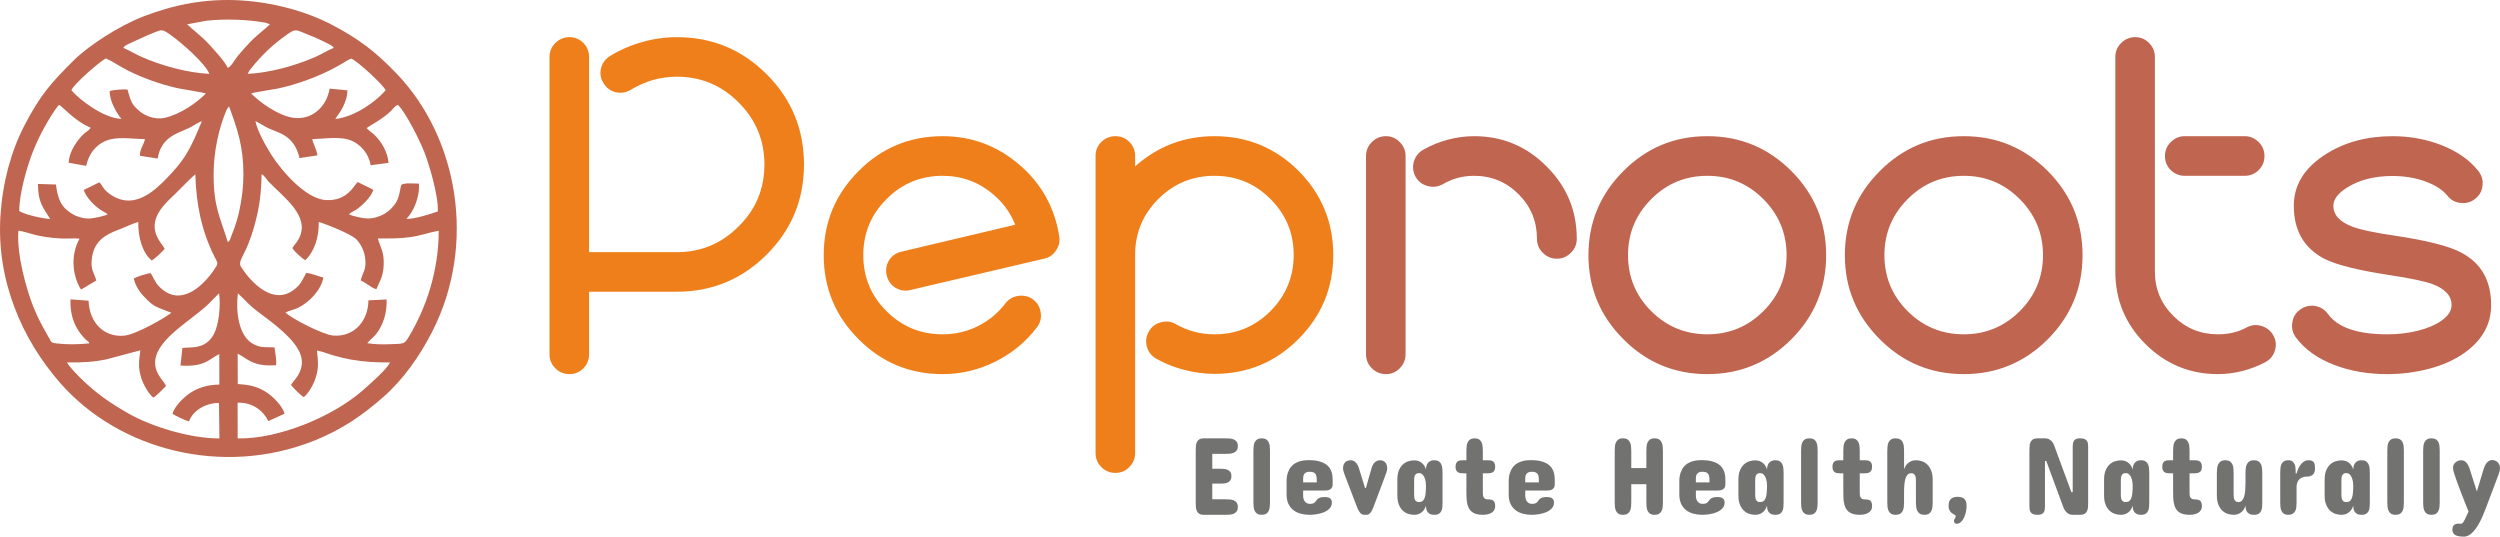 <?xml version="1.0" encoding="UTF-8"?>
<!DOCTYPE svg PUBLIC "-//W3C//DTD SVG 1.1//EN" "http://www.w3.org/Graphics/SVG/1.1/DTD/svg11.dtd">
<!-- Creator: CorelDRAW 2021 (64-Bit) -->
<svg xmlns="http://www.w3.org/2000/svg" xml:space="preserve" width="97.513mm" height="20.931mm" version="1.1" style="shape-rendering:geometricPrecision; text-rendering:geometricPrecision; image-rendering:optimizeQuality; fill-rule:evenodd; clip-rule:evenodd"
viewBox="0 0 9540.88 2047.96"
 xmlns:xlink="http://www.w3.org/1999/xlink"
 xmlns:xodm="http://www.corel.com/coreldraw/odm/2003">
 <defs>
  <style type="text/css">
   <![CDATA[
    .fil0 {fill:#C0654F}
    .fil3 {fill:#727271;fill-rule:nonzero}
    .fil1 {fill:#EF7F1A;fill-rule:nonzero}
    .fil2 {fill:#C0654F;fill-rule:nonzero}
   ]]>
  </style>
 </defs>
 <g id="Layer_x0020_1">
  <path class="fil0" d="M714.07 92.62c16.71,17.45 54.19,43.83 83.38,76.13 21.35,23.63 56.53,60.8 72.13,90.3 13.75,-6.61 26.63,-31.32 36.96,-44.35 13.4,-16.89 25.39,-29.17 38.76,-44.19 31.35,-35.23 65.09,-57.47 84.68,-77.89l-15.95 -5.78c-69.63,-12.91 -154.74,-15.3 -225.1,-7.91l-74.86 13.69zm231.14 189.31c84.46,-3.98 180.59,-31.04 256.71,-63.92 23.25,-10.05 51.44,-27.59 71.79,-35.39 -4.58,-7.55 -12.61,-11.3 -20.31,-15.16 -8.15,-4.08 -14.32,-7.3 -22.53,-11.29 -16.55,-8.06 -31.15,-14.31 -49.16,-21.47 -58.45,-23.23 -51.4,-28.3 -96.07,4.12 -50.05,36.31 -86.11,71.73 -124.34,118.31 -15.44,18.82 -8.67,12.35 -16.09,24.79zm-474.7 -99.42c21.67,9.29 44.82,23.49 69.71,34.5 75.21,33.27 174.19,60.87 258.65,64.91 -13.32,-37.39 -104,-116.72 -140.42,-143.14 -44.23,-32.09 -36.91,-27.35 -93.79,-5l-71.87 32.75c-9.52,5.03 -17.13,7.48 -22.28,15.99zm855.19 162.21c0.73,22.26 -8.43,45.79 -16.93,63.43 -10.02,20.81 -21.69,32.25 -29,46.15 77.91,-9.4 157.4,-69.37 191.89,-109.78 -6.36,-18.32 -104.89,-109.21 -131.12,-121.13 -12.31,4.38 -30.24,16.6 -42.22,23.59 -40.5,23.62 -88.07,44.85 -133.1,60.8 -31.33,11.11 -64.32,20.94 -99.66,28.96 -15.84,3.6 -102.67,16.55 -107.07,20.07 29.42,30.48 100.24,83.15 158.13,92.3 77.18,12.21 131.35,-46.67 141.22,-110.87l67.85 6.48zm-1053.29 -0.2c28.6,33.95 121.8,106.92 190.96,109.15 -15.71,-17.69 -46.61,-69.44 -44.64,-106.08 12.06,-4.46 54.91,-8.11 67.76,-5.6 13.59,46.73 15.49,56.26 46.14,82.29 20.54,17.45 58.82,33.83 96.27,25.33 60.71,-13.78 124.03,-59.11 156.71,-92.81 -3.93,-3.26 -94.25,-17.01 -109.62,-20.63 -35.61,-8.34 -66.13,-17.18 -99.56,-29.24 -105.57,-38.11 -131.55,-66.69 -172.89,-84.04 -27.7,15.88 -123.56,99.39 -131.13,121.62zm592.32 74.33c-31.57,75.09 -49.31,162.79 -49.54,245.16 -0.33,124.66 23.76,161.33 54.09,259.56 8.19,-5.2 1.57,1.18 7.57,-7.35l18.68 -48.98c6.9,-20.99 13.16,-41.09 17.62,-62.11 9.93,-46.79 15.92,-92.18 15.77,-141.12 -0.33,-107.33 -23.12,-171.18 -54.97,-258.44l-9.23 13.27zm733.96 282c4.12,52.98 -23.14,111.2 -48,134.27 27.69,2.33 94.44,-18.94 120,-28.3 3.47,-56.48 -32.64,-179.76 -51.79,-227.62 -18.29,-45.7 -68.21,-146.57 -100.19,-179.1 -12.12,4.27 -16.7,13.45 -27.7,24.25 -31.97,31.38 -80.18,54.76 -91.72,64.56 6.88,8.27 21.39,17.98 29.35,25.59 27.58,26.34 50.72,65.64 54.18,106.96l-68.37 9.2c-7.44,-45.78 -38.71,-78.86 -72.65,-93.76 -40.98,-17.99 -100.71,-7.22 -150.01,-6.02 0.69,11.98 16.56,38.22 19.59,62.14l-68.44 10.21c-10.2,-44.51 -31.26,-72.86 -65.29,-91.04 -15.97,-8.54 -37.22,-15.31 -53.63,-23.06 -18.31,-8.64 -33.52,-19.65 -49.34,-27.09 6.99,37.85 42.34,99.49 61.06,128.87 37.56,58.9 130.11,169.15 209.44,172.68 79.21,3.52 103.15,-52.44 119.91,-68.94l53.7 26.5c3.41,2.18 3.81,2.6 5.78,4.33 -10.09,28.24 -41.24,58.49 -64.92,74.43 -9.53,6.41 -20.25,9.99 -27.79,17.73 12.8,7.24 52.29,15.87 70.11,16.17 25.69,0.44 51.33,-9.17 67.61,-19.19 16.88,-10.39 32.41,-26.53 42.71,-43.4 13.25,-21.71 15.6,-59.69 19.66,-66.06 11.66,-8.33 49.27,-4.64 66.72,-4.3zm-1525.16 104.49c20.6,13.48 88.02,29.02 118.06,30.41 -26.29,-43.28 -46.45,-60.63 -46.8,-133.7l68.5 2.06c7.94,60.12 21.41,86.76 60.53,111.15 17.94,11.19 43.11,19.51 68.38,18.64 14.37,-0.5 58.95,-9.53 68.73,-16.27 -7.86,-6.4 -19.5,-11.25 -27.49,-16.79 -9.81,-6.78 -18.08,-13.81 -25.43,-20.63 -10.87,-10.08 -33.81,-36.16 -38.15,-55.4l59.1 -28.92c12.99,11.04 12.16,27.27 47.45,49.7 75.1,47.75 143.02,0.91 195.41,-50.69 86.86,-85.55 105.96,-129.6 148.49,-232.34 -8.14,1.3 -36.63,20.16 -50.31,26.51 -42.94,19.94 -105.55,34.14 -118.25,116.01l-67.62 -10.49c-2.51,-23.95 18.36,-48.44 18.57,-63.91 -52.52,-0.1 -109,-12.09 -153.79,8.95 -34.17,16.06 -60.27,47.55 -69.92,93.36l-67 -11.99c0.8,-28.26 16.99,-59.81 29.98,-77.77 32.31,-44.7 43.92,-38.78 53.9,-55.87 -62.01,-25.6 -109.49,-83.39 -120.53,-87.35 -17.69,19.3 -41.48,59.8 -55.68,85.45 -16.05,28.94 -31.2,60.43 -44.39,93.82 -21.01,53.16 -52.69,160.67 -51.75,226.05zm1381.75 437.32c-20.42,41.5 -34.02,43.57 -53.76,66.94 27.48,4.86 57.87,5.14 86.47,4.04 49.23,-1.88 54.75,0.09 68.42,-22.23 72.72,-118.72 117.75,-262.05 117.86,-410.89 -36.49,6.47 -67.45,18.51 -108.34,24.39 -43.84,6.3 -78.91,4.96 -123.82,5.06 10.14,37.72 24.26,49.89 22.14,101.29 -1.88,45.56 -14.59,59.46 -28.03,92.38 -18.97,-4.18 -40.46,-26.08 -59.7,-33.09 8.32,-34.34 23.64,-41.26 16.48,-90.13 -3.85,-26.25 -19.2,-53.61 -33.86,-67.77 -20.35,-19.67 -112.54,-56.83 -142.7,-65.6 1.19,61.58 -18.18,113.84 -51,145.91 -9.84,-3.77 -43.47,-34.32 -49.87,-46.3 7.41,-12.5 16.8,-19.8 25.47,-36.78 43.52,-85.28 -57.72,-156.1 -115.74,-216.28 -7.34,-7.61 -17,-25.56 -26.99,-28.35 -1.61,74.87 -8.31,127.16 -27.02,194.77 -7.88,28.44 -17.26,55.56 -28.51,82.14 -15.76,37.23 -34.29,57.93 -23.41,75.3 40.63,64.82 125.82,149.65 204.08,86.84 26.47,-21.24 27.64,-31.17 45.08,-62.53 17.06,0.33 46.85,12.95 65.5,17.66 -9.17,48.99 -54.06,93.98 -95.91,114.98 -14.54,7.3 -37,11.82 -48.37,18.01 16.24,19.89 141.97,84.88 181.12,88.15 81.28,6.78 134.85,-56.89 135.1,-134.43l69.36 -3.14c1.49,37.08 -6.32,71.84 -20.01,99.66zm-1385.15 -362.35c-7.21,87.51 29.24,221.44 57.89,292.69 18.27,45.45 37.5,78.83 59.98,118.22 7.9,13.83 6.64,17.04 26.75,19.31 42.43,4.8 83.41,4.38 125.92,-0.11 -1.24,-6.8 -7.36,-8.84 -13.21,-14.23 -5.89,-5.43 -9.65,-10.19 -14.63,-16.17 -9.1,-10.97 -17.06,-22.44 -24.28,-37.12 -13.61,-27.7 -21.39,-61.88 -19.51,-100.42l68.85 5.04c3.26,86.08 60.86,140.56 136.17,133.52 43.4,-4.05 152.01,-65.71 180.09,-87.28 -39.16,-16.25 -63.55,-19.95 -90.78,-47.52 -20.17,-20.42 -44.35,-45.14 -52.79,-82.85 10.27,-7.49 50.37,-19.98 64.99,-20.78 18.75,34.53 21.21,44.71 47.84,65.05 78.38,59.86 162.52,-27.21 201.42,-90.13 9.36,-15.15 1.52,-22.13 -6.2,-37.51 -49.55,-98.74 -70.26,-202.09 -73.19,-314.44 -6.65,3.64 -55.58,52.7 -62.33,59.89 -20.02,21.34 -37,33.9 -58.13,58.62 -74.99,87.71 -7.52,141.39 3.43,165.65 -7.35,8.99 -40.39,41.28 -49.78,44.19 -34.67,-28.66 -52.04,-87.15 -50.96,-146.93 -23.63,7.03 -52.1,21 -76.85,30.3 -50.29,18.91 -91.36,43.82 -99.97,106.42 -6.43,46.74 7.9,54.61 16.6,86.81l-58.41 34.66c-34.63,-56.52 -39.38,-134.01 -5.56,-194.18 -17.04,-2.59 -46.33,0.22 -65.87,-0.66 -100,-4.46 -130.24,-25.28 -167.5,-30.03zm836.9 792.79c157.87,3.28 364.42,-84.88 474.92,-181.23 22.48,-19.61 96.94,-84.09 106.37,-108.87 -52.94,0.91 -98.92,-1.95 -149.32,-10.88 -22.09,-3.91 -43.65,-9.3 -64.71,-15.14 -20.62,-5.71 -43.7,-15.61 -64.61,-19.21 3.98,42.56 7.86,64.62 -5.44,105.61 -8.69,26.81 -27.61,58.57 -44.97,72.25 -10.25,-5.22 -43.53,-38.15 -48.64,-46.72 9.49,-15.64 21.67,-24.44 32.29,-47.16 8.97,-19.21 12.31,-40.75 5.28,-64.69 -17.85,-60.89 -109.32,-126.3 -157.18,-162.27 -49.35,-37.08 -47.94,-43.47 -83.18,-75.42 -8.04,62.53 -0.67,166.54 63.72,196.24 29.7,13.72 44.09,7.55 76.07,10.25 2.45,17.8 8.69,51.62 5.91,67.93 -89.01,6.61 -109.73,-25.77 -146.59,-44.18l0.5 116.22c48.83,2.42 79.72,11.11 113.35,34 21.55,14.68 58.26,50.53 65.11,79.03l-61.85 28.16c-18.71,-38.17 -58.15,-71.78 -117.25,-70.26l0.2 136.33zm-651.33 -290.16c5.1,13.21 40.99,49.49 51.25,59.66 56.42,55.96 114.4,96.84 187.67,137.9 82.03,45.96 227.76,92.98 342.69,92.74l-1.65 -135.36c-55.12,-0.3 -102.18,33.2 -114.34,70.45 -13.21,-2.96 -51.36,-21.54 -62.89,-28.82 7.2,-29.87 44.64,-64.47 65.72,-78.76 30.82,-20.89 66.18,-32.12 112.86,-33.13l-0.1 -116.34c-37.97,17.79 -53.35,50.08 -148.18,43.76l7.35 -67.16c28.48,-4.37 88.56,8.7 120.71,-53.98 18.68,-36.4 25.93,-106.87 19.31,-154.53 -14.93,13.94 -25.43,26.06 -40.74,40.95 -58.23,56.62 -177.9,122.18 -199.98,199.5 -16.71,58.54 31.49,94.31 38.36,113.11 -8.68,8.51 -37.65,39.64 -48.95,44.49 -16.79,-13.43 -37.92,-49.31 -46.05,-76.14 -12.54,-41.38 -8.24,-61.89 -3.24,-104.37l-128.23 34.21c-50.34,10.74 -97.32,13.05 -151.57,11.83zm-254.06 -559.18c8.13,-127.7 40.41,-246.27 91.29,-344.33 61.31,-118.2 102.45,-163.38 187.79,-248.51 56.11,-55.98 173.57,-132.53 267.63,-168.59 113.75,-43.6 235.05,-69.34 372.35,-60.66 124.72,7.89 247.44,41.59 344.68,92.31 105.84,55.21 169.77,105.06 248.76,187.53 233.97,244.27 305.48,650.32 135.55,983.71 -47.55,93.31 -110.21,182.47 -186.45,249.55 -74.04,65.14 -154.69,123.69 -267.73,168.3 -349.07,137.72 -741.8,33.08 -964.43,-219.9 -148.99,-169.32 -245.01,-394.75 -229.43,-639.41z"/>
  <path class="fil1" d="M2406.96 342.79c-17.7,10.67 -36.92,13.72 -57.04,9.15 -20.14,-4.88 -35.69,-16.16 -46.37,-34.17 -11.28,-17.08 -14.64,-36 -10.07,-56.12 4.88,-20.44 16.17,-36 34.17,-47.59 38.74,-23.79 79.31,-41.48 122.31,-53.37 43.63,-12.51 87.85,-18.91 133.3,-18.91 133.91,0 248.29,47.28 343.16,142.14 94.56,94.86 141.84,209.55 141.84,344.07 0,133.91 -47.28,248.29 -141.84,343.16 -94.87,94.55 -209.25,142.14 -343.16,142.14l-335.23 0 0 238.53c0,20.74 -7.02,38.75 -21.35,53.69 -14.95,14.95 -32.94,22.27 -53.69,22.27 -20.74,0 -38.75,-7.32 -53.69,-22.27 -14.95,-14.94 -22.27,-32.94 -22.27,-53.69l0 -1134.1c0,-20.73 7.32,-38.74 22.27,-53.68 14.94,-14.65 32.94,-22.27 53.69,-22.27 20.74,0 38.74,7.62 53.69,22.27 14.33,14.94 21.35,32.94 21.35,53.68l0 744.59 335.23 0c92.12,0 170.82,-32.94 235.79,-98.53 65.58,-64.98 98.22,-143.37 98.22,-235.79 0,-92.42 -32.64,-171.43 -98.22,-236.7 -64.97,-65.58 -143.67,-98.53 -235.79,-98.53 -31.72,0 -62.23,4.27 -92.12,12.5 -29.89,9.15 -57.95,21.65 -84.18,37.52zm1066.98 764.1c-20.13,4.88 -39.04,1.83 -57.04,-8.84 -17.39,-11.29 -28.36,-27.15 -32.94,-47.28 -4.87,-20.44 -1.83,-39.35 8.85,-57.35 11.28,-17.39 27.14,-28.37 47.28,-32.94l434.36 -102.8c-17.99,-44.83 -45.14,-82.96 -82.35,-114.39 -55.83,-48.19 -120.8,-72.29 -194.62,-72.29 -84.18,0 -155.56,29.59 -214.43,89.07 -59.17,59.17 -88.46,130.25 -88.46,213.82 0,83.27 29.28,154.66 88.46,213.52 58.87,58.87 130.25,88.46 214.43,88.46 46.98,0 91.51,-10.06 133,-30.5 42.4,-20.74 77.78,-50.03 106.46,-87.55 13.11,-16.77 29.89,-26.23 50.02,-28.67 20.74,-2.75 39.66,1.83 56.44,14.33 15.86,12.5 25.62,29.28 28.36,50.03 3.05,21.05 -1.83,39.66 -14.94,56.43 -43.01,56.13 -96.09,99.45 -159.23,130.56 -63.15,31.42 -129.94,47.28 -200.11,47.28 -125.67,0 -232.74,-44.54 -320.88,-133.3 -88.77,-88.76 -133,-195.53 -133,-320.59 0,-125.06 44.22,-232.12 133,-320.89 88.15,-88.76 195.21,-133.29 320.88,-133.29 110.73,0 208.34,36.6 293.13,109.19 83.89,71.99 134.52,163.2 151.91,273.31 3.05,19.82 -1.22,37.52 -12.5,53.69 -10.67,16.78 -25.93,27.15 -45.76,31.42l-510.31 119.57zm707.06 -511.84c0,-21.05 7.32,-38.74 22.26,-53.69 14.95,-14.33 32.94,-21.65 53.69,-21.65 20.74,0 38.43,7.32 52.78,21.65 14.94,14.95 22.27,32.64 22.27,53.69l0 39.96c86.32,-76.86 187.29,-115.3 302.89,-115.3 125.06,0 232.13,44.22 320.89,132.38 88.16,88.76 132.38,195.83 132.38,320.89 0,125.06 -44.22,231.82 -132.38,320.59 -88.76,89.07 -195.83,133.29 -320.89,133.29 -38.74,0 -77.17,-5.19 -115.3,-15.24 -37.52,-9.46 -73.21,-23.8 -107.07,-42.71 -17.99,-10.37 -29.89,-25.32 -35.69,-45.75 -5.49,-20.14 -3.04,-39.35 7.02,-57.04 10.07,-18.61 25.32,-30.51 45.46,-35.69 19.82,-6.1 38.74,-3.96 57.35,6.11 22.57,13.11 46.36,22.88 71.38,29.59 24.4,6.41 50.03,9.75 76.86,9.75 83.58,0 154.65,-29.59 213.52,-88.46 59.17,-59.48 88.76,-131.16 88.76,-214.43 0,-83.58 -29.59,-154.65 -88.76,-213.52 -58.87,-59.17 -129.94,-88.46 -213.52,-88.46 -83.88,0 -155.26,29.28 -214.43,88.46 -58.26,58.25 -87.85,128.42 -88.46,210.77l0 758.62c0,21.05 -7.33,38.74 -22.27,53.68 -14.34,14.95 -32.03,22.27 -52.78,22.27 -20.74,0 -38.74,-7.32 -53.69,-22.27 -14.94,-14.94 -22.26,-32.63 -22.26,-53.68l0 -1133.8z"/>
  <path class="fil2" d="M5364.21 1351.82c0,20.74 -7.33,38.75 -22.27,53.69 -14.34,14.95 -32.03,22.27 -52.78,22.27 -20.74,0 -38.74,-7.32 -53.69,-22.27 -14.94,-14.94 -22.26,-32.94 -22.26,-53.69l0 -756.17c0,-20.74 7.32,-38.74 22.26,-53.37 14.95,-14.95 32.94,-22.57 53.69,-22.57 20.74,0 38.43,7.62 52.78,22.57 14.94,14.64 22.27,32.63 22.27,53.37l0 756.17zm142.13 -648.8c-18.6,10.07 -37.51,12.5 -57.35,7.02 -20.13,-5.19 -35.68,-16.77 -46.36,-34.77 -10.07,-18.3 -12.5,-37.83 -7.02,-57.95 5.79,-19.83 17.69,-35.08 35.68,-45.76 29.28,-16.47 60.4,-29.27 93.64,-38.43 33.56,-8.84 67.11,-13.41 101.28,-13.41 107.67,0 199.79,38.43 276.05,115.3 76.86,76.26 115.3,168.38 115.3,276.35 0,20.74 -7.62,38.75 -22.57,53.38 -14.64,14.95 -32.64,22.57 -53.38,22.57 -21.05,0 -38.74,-7.62 -53.69,-22.57 -14.94,-14.64 -22.26,-32.64 -22.26,-53.38 0,-66.19 -23.19,-122.93 -69.86,-169.9 -46.97,-46.97 -103.7,-70.46 -169.59,-70.46 -22.27,0 -43.01,2.44 -62.84,7.93 -19.52,5.19 -38.74,13.42 -57.04,24.1zm1009.65 -183.32c125.36,0 232.13,44.53 320.89,133.29 88.16,88.77 132.38,195.83 132.38,320.89 0,125.06 -44.22,231.83 -132.38,320.59 -88.76,88.76 -195.53,133.3 -320.89,133.3 -125.67,0 -232.43,-44.54 -320.59,-133.3 -88.76,-88.76 -133.29,-195.53 -133.29,-320.59 0,-125.06 44.53,-232.12 133.29,-320.89 88.16,-88.76 194.92,-133.29 320.59,-133.29zm213.82 240.36c-59.17,-59.48 -130.25,-89.07 -213.82,-89.07 -83.88,0 -155.26,29.59 -214.43,89.07 -58.87,59.17 -88.46,130.25 -88.46,213.82 0,83.27 29.59,154.66 88.46,213.52 59.17,58.87 130.55,88.46 214.43,88.46 83.58,0 154.65,-29.59 213.82,-88.46 58.87,-58.86 88.46,-130.25 88.46,-213.52 0,-83.58 -29.59,-154.65 -88.46,-213.82zm764.71 -240.36c125.36,0 232.13,44.53 320.89,133.29 88.16,88.77 132.38,195.83 132.38,320.89 0,125.06 -44.22,231.83 -132.38,320.59 -88.76,88.76 -195.53,133.3 -320.89,133.3 -125.67,0 -232.43,-44.54 -320.59,-133.3 -88.76,-88.76 -133.29,-195.53 -133.29,-320.59 0,-125.06 44.53,-232.12 133.29,-320.89 88.16,-88.76 194.92,-133.29 320.59,-133.29zm213.82 240.36c-59.17,-59.48 -130.25,-89.07 -213.82,-89.07 -83.88,0 -155.26,29.59 -214.43,89.07 -58.87,59.17 -88.46,130.25 -88.46,213.82 0,83.27 29.59,154.66 88.46,213.52 59.17,58.87 130.55,88.46 214.43,88.46 83.58,0 154.65,-29.59 213.82,-88.46 58.87,-58.86 88.46,-130.25 88.46,-213.52 0,-83.58 -29.59,-154.65 -88.46,-213.82zm629.89 -89.07c-20.73,0 -38.74,-7.32 -53.68,-21.66 -14.95,-14.94 -22.27,-32.64 -22.27,-53.69 0,-20.74 7.32,-38.74 22.27,-53.37 14.94,-14.95 32.94,-22.57 53.68,-22.57l227.86 0c21.05,0 38.74,7.62 53.69,22.57 14.94,14.64 22.27,32.63 22.27,53.37 0,21.05 -7.33,38.75 -22.27,53.69 -14.95,14.34 -32.64,21.66 -53.69,21.66l-227.86 0zm237.01 578.03c18.31,-9.45 37.52,-10.98 57.04,-4.58 20.14,6.71 35.08,19.22 44.54,37.52 9.75,18.61 11.28,37.52 4.57,57.35 -6.4,19.52 -18.91,34.17 -37.51,43.62 -27.45,14.33 -56.44,25.32 -86.63,33.25 -31.11,7.63 -61.92,11.59 -93.04,11.59 -107.67,0 -200.1,-38.43 -276.97,-115.3 -76.26,-76.26 -114.38,-168.39 -114.38,-276.06l0 -818.7c0,-20.73 7.32,-38.74 22.26,-53.68 14.95,-14.65 32.94,-22.27 53.69,-22.27 20.74,0 38.43,7.62 52.78,22.27 14.94,14.94 22.27,32.94 22.27,53.68l0 818.7c0,66.2 23.48,122.63 70.76,169.6 46.97,46.67 103.41,69.85 169.6,69.85 20.44,0 39.35,-2.13 57.35,-6.4 18.31,-3.97 36.3,-10.99 53.69,-20.44zm185.76 37.52c-11.9,-16.78 -16.16,-35.39 -12.5,-56.13 3.05,-21.05 13.11,-37.51 30.5,-49.41 16.48,-11.9 35.39,-16.17 56.13,-13.42 20.44,3.66 36.6,13.73 49.11,30.51 37.22,51.85 112.56,77.77 226.34,77.77 42.7,0 82.66,-4.87 119.56,-14.33 36.3,-9.45 65.89,-22.27 88.46,-38.43 25.02,-17.99 37.52,-37.52 37.52,-58.87 0,-35.38 -24.71,-61.92 -74.12,-80.52 -29.89,-10.67 -83.88,-21.97 -162.57,-33.86 -122.02,-18.61 -205.9,-39.66 -251.04,-63.44 -76.26,-40.57 -114.39,-107.67 -114.39,-201.02 0,-79.92 40.88,-145.8 123.23,-197.66 71.38,-45.14 156.18,-68.02 253.78,-68.02 65.58,0 126.89,11.28 184.25,33.25 61.31,23.79 108.89,56.73 142.75,99.13 13.11,16.78 18.61,35.08 16.16,55.52 -1.83,20.74 -10.98,37.83 -27.76,50.94 -16.16,13.12 -34.47,18.31 -55.21,15.86 -21.05,-1.83 -37.82,-10.98 -50.94,-27.44 -17.39,-21.66 -43.92,-39.05 -79.61,-52.78 -38.74,-14.94 -82.05,-22.57 -129.64,-22.57 -69.24,0 -126.89,14.65 -173.26,43.92 -35.38,21.97 -52.77,45.14 -52.77,69.86 0,35.08 24.71,61.91 74.12,80.22 29.89,11.28 83.88,22.57 162.57,34.17 122.32,18.3 205.9,39.65 251.04,64.06 76.26,39.96 114.39,106.76 114.39,200.4 0,72.6 -33.25,133 -100.05,181.19 -38.13,27.44 -84.49,48.49 -139.4,62.53 -50.63,13.11 -103.1,19.82 -157.08,19.82 -73.52,0 -140.31,-11.59 -201.32,-34.77 -65.28,-25.01 -114.7,-60.7 -148.25,-106.45z"/>
  <g id="_1662886839088">
   <path class="fil3" d="M4676.08 1672.83c5.55,0 11.24,0.22 16.93,0.65 5.69,0.42 10.81,1.57 15.36,3.55 4.63,1.92 8.39,4.91 11.31,8.89 2.92,3.91 4.34,9.46 4.34,16.57 0,7.11 -1.43,12.66 -4.34,16.57 -2.92,3.98 -6.68,6.97 -11.31,8.88 -4.55,2 -9.67,3.13 -15.36,3.56 -5.68,0.42 -11.38,0.64 -16.93,0.64l-49.58 0 0 56.76 26.25 0c5.55,0 11.16,0.15 16.78,0.5 5.63,0.36 10.6,1.5 15.01,3.35 4.34,1.92 7.96,4.76 10.74,8.61 2.77,3.77 4.13,9.1 4.13,15.93 0,6.97 -1.36,12.31 -4.13,16.08 -2.78,3.77 -6.4,6.55 -10.74,8.46 -4.41,1.85 -9.38,2.98 -15.01,3.35 -5.62,0.35 -11.23,0.5 -16.78,0.5l-26.25 0 0 59.74 49.58 0c5.55,0 11.24,0.22 16.93,0.65 5.69,0.42 10.81,1.56 15.36,3.4 4.63,1.93 8.39,4.84 11.31,8.83 2.92,3.91 4.34,9.39 4.34,16.36 0,7.25 -1.5,12.88 -4.48,16.93 -2.98,4.05 -6.76,7.04 -11.38,8.96 -4.56,2 -9.68,3.13 -15.37,3.56 -5.68,0.42 -11.3,0.64 -16.71,0.64l-81.58 0c-7.76,0 -13.73,-1.42 -17.99,-4.2 -4.2,-2.77 -7.26,-6.4 -9.18,-10.95 -2,-4.48 -3.13,-9.61 -3.48,-15.29 -0.36,-5.69 -0.5,-11.53 -0.5,-17.5l0 -196.03c0,-5.98 0.14,-11.81 0.5,-17.49 0.35,-5.69 1.49,-10.81 3.48,-15.29 1.92,-4.56 4.98,-8.18 9.18,-10.96 4.27,-2.77 10.23,-4.2 17.99,-4.2l81.58 0zm107.44 46.31c0,-5.83 0.28,-11.53 0.92,-17.14 0.65,-5.55 2.06,-10.46 4.27,-14.79 2.21,-4.27 5.41,-7.76 9.53,-10.39 4.2,-2.63 9.82,-3.98 16.86,-3.98 7.19,0 12.88,1.35 17.07,3.98 4.13,2.63 7.26,6.12 9.39,10.39 2.2,4.33 3.55,9.25 4.2,14.79 0.64,5.62 0.92,11.31 0.92,17.14l0 198.87c0,5.83 -0.28,11.59 -0.92,17.21 -0.65,5.62 -2,10.67 -4.2,15.01 -2.13,4.41 -5.26,7.9 -9.39,10.53 -4.2,2.63 -9.88,3.98 -17.07,3.98 -7.03,0 -12.66,-1.35 -16.86,-3.98 -4.12,-2.63 -7.32,-6.12 -9.53,-10.53 -2.2,-4.33 -3.62,-9.39 -4.27,-15.01 -0.64,-5.62 -0.92,-11.38 -0.92,-17.21l0 -198.87zm302.39 126.74c0,2.28 -0.14,4.84 -0.42,7.83 -0.28,2.98 -1.35,5.83 -3.2,8.53 -1.93,2.71 -4.84,5.06 -8.89,6.98 -4.05,1.92 -9.75,2.92 -17.14,2.92l-83.01 0 0 19.99c0,3.34 0.43,6.83 1.28,10.38 0.78,3.63 2.2,6.97 4.27,10.03 2,3.06 4.7,5.55 8.04,7.47 3.27,1.93 7.4,2.92 12.23,2.92 5.62,0 9.89,-0.64 12.88,-1.99 2.98,-1.28 5.33,-2.92 7.11,-4.83 1.7,-1.93 3.27,-3.99 4.62,-6.19 1.43,-2.2 3.28,-4.27 5.56,-6.18 2.27,-1.93 5.47,-3.56 9.6,-4.84 4.13,-1.35 9.75,-1.99 17,-1.99 3.49,0 6.83,0.28 10.11,0.85 3.27,0.57 6.18,1.57 8.68,3.13 2.49,1.5 4.48,3.63 6.04,6.33 1.5,2.7 2.28,6.18 2.28,10.53 0,8.96 -2.85,16.5 -8.53,22.54 -5.69,6.05 -12.88,10.88 -21.49,14.51 -8.6,3.56 -17.92,6.12 -27.95,7.68 -10.1,1.5 -19.49,2.28 -28.24,2.28 -11.52,-0.15 -22.47,-1.57 -32.93,-4.41 -10.38,-2.77 -19.56,-7.18 -27.59,-13.3 -7.96,-6.12 -14.29,-14.09 -18.99,-23.97 -4.76,-9.81 -7.11,-21.91 -7.11,-36.2l0 -48.73c0,-13.23 1.57,-24.4 4.7,-33.57 3.12,-9.18 7.18,-16.79 12.16,-22.9 5.05,-6.12 10.66,-10.88 16.86,-14.23 6.25,-3.41 12.58,-5.98 18.99,-7.61 6.4,-1.7 12.45,-2.7 18.21,-3.13 5.76,-0.42 10.73,-0.64 14.93,-0.64 14.01,0 25.97,1.28 35.92,3.77 9.96,2.49 18.22,5.76 24.9,9.75 6.68,4.05 11.95,8.68 15.86,13.94 3.85,5.26 6.76,10.74 8.75,16.36 1.92,5.62 3.13,11.31 3.7,17 0.57,5.76 0.85,11.17 0.85,16.15l0 12.87zm-112.66 -4.9l52.07 0c0,-6.48 -0.15,-12.24 -0.5,-17.29 -0.36,-5.05 -1.43,-9.25 -3.13,-12.73 -1.78,-3.41 -4.48,-6.05 -8.11,-7.83 -3.7,-1.77 -8.96,-2.7 -15.79,-2.7 -5.68,0 -10.1,0.93 -13.37,2.7 -3.28,1.78 -5.76,4.06 -7.4,6.69 -1.71,2.7 -2.71,5.55 -3.13,8.6 -0.43,3.06 -0.65,5.69 -0.65,8.04l0 14.51zm269.47 91.26c-3.05,8.03 -5.9,14.29 -8.53,18.63 -2.63,4.41 -5.2,7.61 -7.75,9.68 -2.49,2.13 -4.98,3.35 -7.48,3.7 -2.49,0.35 -5.12,0.5 -7.9,0.5 -3.05,0 -5.9,-0.15 -8.53,-0.5 -2.7,-0.35 -5.33,-1.57 -7.96,-3.55 -2.63,-2 -5.33,-5.2 -8.11,-9.61 -2.77,-4.33 -5.68,-10.66 -8.75,-18.84l-47.09 -123.27c-1.27,-3.34 -2.42,-6.9 -3.48,-10.73 -1,-3.85 -1.57,-7.61 -1.57,-11.38 0,-3.99 0.57,-7.83 1.57,-11.53 1.07,-3.7 2.78,-6.9 5.13,-9.68 2.35,-2.77 5.4,-4.98 9.17,-6.68 3.78,-1.63 8.33,-2.49 13.81,-2.49 3.84,0 7.47,0.86 10.66,2.49 3.28,1.7 6.19,3.91 8.75,6.68 2.63,2.78 4.84,5.98 6.83,9.61 1.93,3.55 3.48,7.32 4.56,11.23l23.33 75.83 3.35 0 21.69 -75.83c0.92,-3.48 2.35,-7.03 4.13,-10.66 1.85,-3.56 4.05,-6.83 6.61,-9.68 2.55,-2.85 5.62,-5.2 9.17,-6.97 3.49,-1.78 7.61,-2.71 12.17,-2.71 4.97,0 9.25,0.86 12.73,2.63 3.48,1.71 6.33,3.98 8.53,6.83 2.21,2.85 3.85,6.19 4.76,9.89 1,3.77 1.5,7.61 1.5,11.45 0,3.63 -0.5,7.26 -1.35,10.88 -0.93,3.56 -2.13,7.19 -3.7,10.81l-46.24 123.27zm262.5 -14.59c0,5.84 -0.22,11.59 -0.64,17.22 -0.43,5.62 -1.64,10.66 -3.7,15.08 -2.14,4.48 -5.2,8.03 -9.39,10.74 -4.13,2.7 -9.96,4.05 -17.43,4.05 -7.61,0 -13.59,-1.28 -17.86,-3.85 -4.33,-2.55 -7.53,-5.68 -9.6,-9.38 -2.06,-3.63 -3.35,-7.47 -3.85,-11.53 -0.5,-3.98 -0.7,-7.4 -0.7,-10.17 -1.28,3.98 -3.06,8.1 -5.34,12.23 -2.27,4.2 -5.26,7.9 -8.88,11.24 -3.63,3.34 -8.04,6.05 -13.09,8.25 -5.12,2.13 -11.1,3.2 -17.92,3.2 -7.61,0 -15.22,-1.28 -22.84,-3.77 -7.68,-2.49 -14.51,-6.61 -20.63,-12.45 -6.05,-5.84 -11.03,-13.44 -14.86,-22.84 -3.77,-9.39 -5.69,-20.91 -5.69,-34.71l0 -60.39c0,-13.86 1.93,-25.46 5.69,-34.85 3.84,-9.38 8.82,-16.93 14.86,-22.69 6.12,-5.76 12.94,-9.88 20.63,-12.38 7.61,-2.49 15.22,-3.77 22.84,-3.77 6.83,0 12.81,1.07 17.92,3.13 5.05,2.06 9.46,4.76 13.09,8.11 3.62,3.34 6.61,7.03 8.88,11.23 2.28,4.13 4.06,8.33 5.34,12.45 0,-6.9 0.99,-12.66 2.92,-17.28 1.92,-4.55 4.4,-8.18 7.47,-10.88 3.06,-2.71 6.47,-4.56 10.31,-5.63 3.77,-1.07 7.54,-1.57 11.31,-1.57 6.9,0 12.45,1.36 16.64,4.06 4.13,2.7 7.26,6.26 9.39,10.6 2.2,4.41 3.55,9.46 4.2,15.22 0.64,5.76 0.92,11.66 0.92,17.64l0 113.65zm-108.4 -32c0,3.77 0.15,7.4 0.43,11.03 0.28,3.63 1.07,6.9 2.27,9.81 1.28,2.92 3.13,5.26 5.55,6.98 2.49,1.77 5.83,2.63 10.18,2.63 5.48,0 9.88,-1.21 13.3,-3.63 3.41,-2.49 6.12,-6.19 8.04,-11.31 1.99,-5.05 3.34,-11.45 4.12,-19.14 0.78,-7.75 1.21,-16.93 1.36,-27.67 0,-4.33 -0.36,-9.25 -1.14,-14.93 -0.78,-5.62 -2.13,-10.88 -4.12,-15.94 -1.93,-4.97 -4.63,-9.25 -8.11,-12.73 -3.48,-3.48 -7.96,-5.2 -13.44,-5.2 -4.34,0 -7.68,0.86 -10.18,2.63 -2.42,1.71 -4.27,3.99 -5.55,6.76 -1.2,2.78 -1.99,5.98 -2.27,9.46 -0.28,3.55 -0.43,7.18 -0.43,10.74l0 50.5zm199.48 -129.17l0 -36.77c0,-5.9 0.28,-11.59 0.92,-17.14 0.65,-5.62 2.06,-10.6 4.28,-15.01 2.2,-4.33 5.4,-7.9 9.53,-10.66 4.2,-2.71 9.81,-4.06 16.86,-4.06 6.9,0 12.45,1.35 16.64,4.06 4.12,2.77 7.25,6.33 9.38,10.66 2.21,4.41 3.56,9.39 4.2,15.01 0.65,5.55 0.93,11.24 0.93,17.14l0 36.77 17.06 0c3.63,0 7.26,0.15 10.89,0.5 3.55,0.36 6.83,1.35 9.67,3.06 2.85,1.63 5.13,4.13 6.91,7.47 1.7,3.35 2.55,7.96 2.55,13.94 0,5.69 -0.85,10.18 -2.55,13.51 -1.78,3.35 -4.06,5.83 -6.91,7.48 -2.84,1.7 -6.12,2.77 -9.67,3.27 -3.63,0.5 -7.26,0.71 -10.89,0.71l-17.06 0 0 72.83c0,2.77 0.07,5.68 0.28,8.82 0.22,3.13 1,5.98 2.2,8.61 1.28,2.63 3.13,4.83 5.62,6.55 2.49,1.77 6.05,2.63 10.67,2.63 4.98,0 9.25,0.35 12.8,1.13 3.56,0.78 6.48,2.13 8.76,4.05 2.27,2 3.98,4.7 5.12,8.18 1.07,3.49 1.63,7.9 1.63,13.37 0,5.55 -1.28,10.38 -3.84,14.37 -2.56,4.05 -6.05,7.4 -10.31,10.03 -4.34,2.7 -9.32,4.62 -15.01,5.9 -5.69,1.21 -11.67,1.85 -17.92,1.85 -9.82,0 -18.29,-1.07 -25.25,-3.13 -6.97,-2.06 -12.81,-5.05 -17.43,-8.82 -4.63,-3.85 -8.33,-8.46 -11.03,-13.81 -2.7,-5.33 -4.7,-11.3 -6.05,-17.99 -1.28,-6.68 -2.13,-13.86 -2.49,-21.55 -0.36,-7.75 -0.5,-15.78 -0.5,-24.25l0 -68.77 -11.74 0c-3.62,0 -7.18,-0.22 -10.73,-0.71 -3.56,-0.5 -6.76,-1.57 -9.53,-3.27 -2.78,-1.64 -5.06,-4.13 -6.76,-7.48 -1.78,-3.34 -2.63,-7.82 -2.63,-13.51 0,-5.98 0.85,-10.6 2.63,-13.94 1.7,-3.34 3.98,-5.83 6.76,-7.47 2.77,-1.71 5.97,-2.7 9.53,-3.06 3.55,-0.35 7.11,-0.5 10.73,-0.5l11.74 0zm337.24 89.41c0,2.28 -0.14,4.84 -0.42,7.83 -0.28,2.98 -1.35,5.83 -3.2,8.53 -1.93,2.71 -4.84,5.06 -8.89,6.98 -4.05,1.92 -9.75,2.92 -17.14,2.92l-83.01 0 0 19.99c0,3.34 0.43,6.83 1.28,10.38 0.78,3.63 2.2,6.97 4.27,10.03 2,3.06 4.7,5.55 8.04,7.47 3.27,1.93 7.4,2.92 12.23,2.92 5.62,0 9.89,-0.64 12.88,-1.99 2.98,-1.28 5.33,-2.92 7.11,-4.83 1.7,-1.93 3.27,-3.99 4.62,-6.19 1.43,-2.2 3.28,-4.27 5.56,-6.18 2.27,-1.93 5.47,-3.56 9.6,-4.84 4.13,-1.35 9.75,-1.99 17,-1.99 3.49,0 6.83,0.28 10.11,0.85 3.27,0.57 6.18,1.57 8.68,3.13 2.49,1.5 4.48,3.63 6.04,6.33 1.5,2.7 2.28,6.18 2.28,10.53 0,8.96 -2.85,16.5 -8.53,22.54 -5.69,6.05 -12.88,10.88 -21.49,14.51 -8.6,3.56 -17.92,6.12 -27.95,7.68 -10.1,1.5 -19.49,2.28 -28.24,2.28 -11.52,-0.15 -22.47,-1.57 -32.93,-4.41 -10.38,-2.77 -19.56,-7.18 -27.59,-13.3 -7.96,-6.12 -14.29,-14.09 -18.99,-23.97 -4.76,-9.81 -7.11,-21.91 -7.11,-36.2l0 -48.73c0,-13.23 1.57,-24.4 4.7,-33.57 3.12,-9.18 7.18,-16.79 12.16,-22.9 5.05,-6.12 10.66,-10.88 16.86,-14.23 6.25,-3.41 12.58,-5.98 18.99,-7.61 6.4,-1.7 12.45,-2.7 18.21,-3.13 5.76,-0.42 10.73,-0.64 14.93,-0.64 14.01,0 25.97,1.28 35.92,3.77 9.96,2.49 18.22,5.76 24.9,9.75 6.68,4.05 11.95,8.68 15.86,13.94 3.85,5.26 6.76,10.74 8.75,16.36 1.92,5.62 3.13,11.31 3.7,17 0.57,5.76 0.85,11.17 0.85,16.15l0 12.87zm-112.66 -4.9l52.07 0c0,-6.48 -0.15,-12.24 -0.5,-17.29 -0.36,-5.05 -1.43,-9.25 -3.13,-12.73 -1.78,-3.41 -4.48,-6.05 -8.11,-7.83 -3.7,-1.77 -8.96,-2.7 -15.79,-2.7 -5.68,0 -10.1,0.93 -13.37,2.7 -3.28,1.78 -5.76,4.06 -7.4,6.69 -1.71,2.7 -2.71,5.55 -3.13,8.6 -0.43,3.06 -0.65,5.69 -0.65,8.04l0 14.51zm341.45 -120.21c0,-5.98 0.28,-11.81 0.85,-17.49 0.5,-5.69 1.85,-10.81 4.05,-15.29 2.14,-4.56 5.26,-8.18 9.46,-10.96 4.13,-2.77 9.89,-4.2 17.22,-4.2 7.18,0 12.94,1.43 17.14,4.2 4.2,2.78 7.4,6.4 9.53,10.96 2.2,4.48 3.55,9.6 4.05,15.29 0.57,5.76 0.85,11.59 0.85,17.56l0 65.51 57.62 0 0 -65.51c0,-5.97 0.28,-11.8 0.85,-17.56 0.5,-5.69 1.85,-10.81 4.05,-15.29 2.13,-4.56 5.26,-8.18 9.46,-10.96 4.13,-2.77 9.89,-4.2 17.22,-4.2 7.18,0 12.94,1.43 17.13,4.2 4.2,2.78 7.41,6.4 9.54,10.96 2.2,4.48 3.55,9.6 4.05,15.29 0.57,5.68 0.85,11.52 0.85,17.49l0 196.03c0,6.12 -0.28,12.02 -0.85,17.71 -0.5,5.69 -1.85,10.81 -4.05,15.29 -2.13,4.56 -5.34,8.18 -9.54,10.89 -4.19,2.7 -9.95,4.05 -17.13,4.05 -7.33,0 -13.09,-1.35 -17.22,-4.05 -4.2,-2.71 -7.33,-6.33 -9.46,-10.81 -2.2,-4.56 -3.55,-9.61 -4.05,-15.29 -0.57,-5.69 -0.85,-11.59 -0.85,-17.71l0 -69.07 -57.62 0 0 69.07c0,6.12 -0.28,12.01 -0.85,17.71 -0.5,5.68 -1.85,10.73 -4.05,15.29 -2.13,4.48 -5.33,8.1 -9.53,10.81 -4.2,2.7 -9.96,4.05 -17.14,4.05 -7.33,0 -13.09,-1.35 -17.22,-4.05 -4.2,-2.71 -7.32,-6.33 -9.46,-10.89 -2.2,-4.48 -3.55,-9.6 -4.05,-15.29 -0.57,-5.68 -0.85,-11.59 -0.85,-17.71l0 -196.03zm422.38 125.11c0,2.28 -0.14,4.84 -0.42,7.83 -0.28,2.98 -1.35,5.83 -3.2,8.53 -1.93,2.71 -4.84,5.06 -8.89,6.98 -4.05,1.92 -9.75,2.92 -17.14,2.92l-83.01 0 0 19.99c0,3.34 0.43,6.83 1.28,10.38 0.78,3.63 2.2,6.97 4.27,10.03 2,3.06 4.7,5.55 8.04,7.47 3.27,1.93 7.4,2.92 12.23,2.92 5.62,0 9.89,-0.64 12.88,-1.99 2.98,-1.28 5.33,-2.92 7.11,-4.83 1.7,-1.93 3.27,-3.99 4.62,-6.19 1.43,-2.2 3.28,-4.27 5.56,-6.18 2.27,-1.93 5.47,-3.56 9.6,-4.84 4.13,-1.35 9.75,-1.99 17,-1.99 3.49,0 6.83,0.28 10.11,0.85 3.27,0.57 6.18,1.57 8.68,3.13 2.49,1.5 4.48,3.63 6.04,6.33 1.5,2.7 2.28,6.18 2.28,10.53 0,8.96 -2.85,16.5 -8.53,22.54 -5.69,6.05 -12.88,10.88 -21.49,14.51 -8.6,3.56 -17.92,6.12 -27.95,7.68 -10.1,1.5 -19.49,2.28 -28.24,2.28 -11.52,-0.15 -22.47,-1.57 -32.93,-4.41 -10.38,-2.77 -19.56,-7.18 -27.59,-13.3 -7.96,-6.12 -14.29,-14.09 -18.99,-23.97 -4.76,-9.81 -7.11,-21.91 -7.11,-36.2l0 -48.73c0,-13.23 1.57,-24.4 4.7,-33.57 3.12,-9.18 7.18,-16.79 12.16,-22.9 5.05,-6.12 10.66,-10.88 16.86,-14.23 6.25,-3.41 12.58,-5.98 18.99,-7.61 6.4,-1.7 12.45,-2.7 18.21,-3.13 5.76,-0.42 10.73,-0.64 14.93,-0.64 14.01,0 25.97,1.28 35.92,3.77 9.96,2.49 18.22,5.76 24.9,9.75 6.68,4.05 11.95,8.68 15.86,13.94 3.85,5.26 6.76,10.74 8.75,16.36 1.92,5.62 3.13,11.31 3.7,17 0.57,5.76 0.85,11.17 0.85,16.15l0 12.87zm-112.66 -4.9l52.07 0c0,-6.48 -0.15,-12.24 -0.5,-17.29 -0.36,-5.05 -1.43,-9.25 -3.13,-12.73 -1.78,-3.41 -4.48,-6.05 -8.11,-7.83 -3.7,-1.77 -8.96,-2.7 -15.79,-2.7 -5.68,0 -10.1,0.93 -13.37,2.7 -3.28,1.78 -5.76,4.06 -7.4,6.69 -1.71,2.7 -2.71,5.55 -3.13,8.6 -0.43,3.06 -0.65,5.69 -0.65,8.04l0 14.51zm334.77 76.67c0,5.84 -0.22,11.59 -0.64,17.22 -0.43,5.62 -1.64,10.66 -3.7,15.08 -2.14,4.48 -5.2,8.03 -9.39,10.74 -4.13,2.7 -9.96,4.05 -17.43,4.05 -7.61,0 -13.59,-1.28 -17.86,-3.85 -4.33,-2.55 -7.53,-5.68 -9.6,-9.38 -2.06,-3.63 -3.35,-7.47 -3.85,-11.53 -0.5,-3.98 -0.7,-7.4 -0.7,-10.17 -1.28,3.98 -3.06,8.1 -5.34,12.23 -2.27,4.2 -5.26,7.9 -8.88,11.24 -3.63,3.34 -8.04,6.05 -13.09,8.25 -5.12,2.13 -11.1,3.2 -17.92,3.2 -7.61,0 -15.22,-1.28 -22.84,-3.77 -7.68,-2.49 -14.51,-6.61 -20.63,-12.45 -6.05,-5.84 -11.03,-13.44 -14.86,-22.84 -3.77,-9.39 -5.69,-20.91 -5.69,-34.71l0 -60.39c0,-13.86 1.93,-25.46 5.69,-34.85 3.84,-9.38 8.82,-16.93 14.86,-22.69 6.12,-5.76 12.94,-9.88 20.63,-12.38 7.61,-2.49 15.22,-3.77 22.84,-3.77 6.83,0 12.81,1.07 17.92,3.13 5.05,2.06 9.46,4.76 13.09,8.11 3.62,3.34 6.61,7.03 8.88,11.23 2.28,4.13 4.06,8.33 5.34,12.45 0,-6.9 0.99,-12.66 2.92,-17.28 1.92,-4.55 4.4,-8.18 7.47,-10.88 3.06,-2.71 6.47,-4.56 10.31,-5.63 3.77,-1.07 7.54,-1.57 11.31,-1.57 6.9,0 12.45,1.36 16.64,4.06 4.13,2.7 7.26,6.26 9.39,10.6 2.2,4.41 3.55,9.46 4.2,15.22 0.64,5.76 0.92,11.66 0.92,17.64l0 113.65zm-108.4 -32c0,3.77 0.15,7.4 0.43,11.03 0.28,3.63 1.07,6.9 2.27,9.81 1.28,2.92 3.13,5.26 5.55,6.98 2.49,1.77 5.83,2.63 10.18,2.63 5.48,0 9.88,-1.21 13.3,-3.63 3.41,-2.49 6.12,-6.19 8.04,-11.31 1.99,-5.05 3.34,-11.45 4.12,-19.14 0.78,-7.75 1.21,-16.93 1.36,-27.67 0,-4.33 -0.36,-9.25 -1.14,-14.93 -0.78,-5.62 -2.13,-10.88 -4.12,-15.94 -1.93,-4.97 -4.63,-9.25 -8.11,-12.73 -3.48,-3.48 -7.96,-5.2 -13.44,-5.2 -4.34,0 -7.68,0.86 -10.18,2.63 -2.42,1.71 -4.27,3.99 -5.55,6.76 -1.2,2.78 -1.99,5.98 -2.27,9.46 -0.28,3.55 -0.43,7.18 -0.43,10.74l0 50.5zm175.16 -166.51c0,-5.83 0.28,-11.53 0.92,-17.14 0.65,-5.55 2.06,-10.46 4.27,-14.79 2.21,-4.27 5.41,-7.76 9.53,-10.39 4.2,-2.63 9.82,-3.98 16.86,-3.98 7.19,0 12.88,1.35 17.07,3.98 4.13,2.63 7.26,6.12 9.39,10.39 2.2,4.33 3.55,9.25 4.2,14.79 0.64,5.62 0.92,11.31 0.92,17.14l0 198.87c0,5.83 -0.28,11.59 -0.92,17.21 -0.65,5.62 -2,10.67 -4.2,15.01 -2.13,4.41 -5.26,7.9 -9.39,10.53 -4.2,2.63 -9.88,3.98 -17.07,3.98 -7.03,0 -12.66,-1.35 -16.86,-3.98 -4.12,-2.63 -7.32,-6.12 -9.53,-10.53 -2.2,-4.33 -3.62,-9.39 -4.27,-15.01 -0.64,-5.62 -0.92,-11.38 -0.92,-17.21l0 -198.87zm161.14 37.34l0 -36.77c0,-5.9 0.28,-11.59 0.92,-17.14 0.65,-5.62 2.06,-10.6 4.28,-15.01 2.2,-4.33 5.4,-7.9 9.53,-10.66 4.2,-2.71 9.81,-4.06 16.86,-4.06 6.9,0 12.45,1.35 16.64,4.06 4.12,2.77 7.25,6.33 9.38,10.66 2.21,4.41 3.56,9.39 4.2,15.01 0.65,5.55 0.93,11.24 0.93,17.14l0 36.77 17.06 0c3.63,0 7.26,0.15 10.89,0.5 3.55,0.36 6.83,1.35 9.67,3.06 2.85,1.63 5.13,4.13 6.91,7.47 1.7,3.35 2.55,7.96 2.55,13.94 0,5.69 -0.85,10.18 -2.55,13.51 -1.78,3.35 -4.06,5.83 -6.91,7.48 -2.84,1.7 -6.12,2.77 -9.67,3.27 -3.63,0.5 -7.26,0.71 -10.89,0.71l-17.06 0 0 72.83c0,2.77 0.07,5.68 0.28,8.82 0.22,3.13 1,5.98 2.2,8.61 1.28,2.63 3.13,4.83 5.62,6.55 2.49,1.77 6.05,2.63 10.67,2.63 4.98,0 9.25,0.35 12.8,1.13 3.56,0.78 6.48,2.13 8.76,4.05 2.27,2 3.98,4.7 5.12,8.18 1.07,3.49 1.63,7.9 1.63,13.37 0,5.55 -1.28,10.38 -3.84,14.37 -2.56,4.05 -6.05,7.4 -10.31,10.03 -4.34,2.7 -9.32,4.62 -15.01,5.9 -5.69,1.21 -11.67,1.85 -17.92,1.85 -9.82,0 -18.29,-1.07 -25.25,-3.13 -6.97,-2.06 -12.81,-5.05 -17.43,-8.82 -4.63,-3.85 -8.33,-8.46 -11.03,-13.81 -2.7,-5.33 -4.7,-11.3 -6.05,-17.99 -1.28,-6.68 -2.13,-13.86 -2.49,-21.55 -0.36,-7.75 -0.5,-15.78 -0.5,-24.25l0 -68.77 -11.74 0c-3.62,0 -7.18,-0.22 -10.73,-0.71 -3.56,-0.5 -6.76,-1.57 -9.53,-3.27 -2.78,-1.64 -5.06,-4.13 -6.76,-7.48 -1.78,-3.34 -2.63,-7.82 -2.63,-13.51 0,-5.98 0.85,-10.6 2.63,-13.94 1.7,-3.34 3.98,-5.83 6.76,-7.47 2.77,-1.71 5.97,-2.7 9.53,-3.06 3.55,-0.35 7.11,-0.5 10.73,-0.5l11.74 0zm341.09 161.17c0,5.84 -0.28,11.59 -0.93,17.22 -0.64,5.62 -1.99,10.66 -4.19,15.08 -2.14,4.48 -5.26,8.03 -9.46,10.74 -4.13,2.7 -9.82,4.05 -17,4.05 -7.18,0 -12.94,-1.35 -17.14,-4.05 -4.27,-2.71 -7.47,-6.33 -9.81,-10.74 -2.28,-4.41 -3.77,-9.46 -4.41,-15.08 -0.7,-5.63 -1.07,-11.38 -1.07,-17.22l0 -82.08c0,-3.62 -0.14,-7.18 -0.42,-10.73 -0.28,-3.56 -1,-6.69 -2.28,-9.46 -1.21,-2.78 -3.06,-5.05 -5.48,-6.76 -2.42,-1.78 -5.76,-2.63 -10.1,-2.63 -5.48,0 -10.03,1.85 -13.44,5.55 -3.48,3.63 -6.18,8.75 -8.25,15.16 -2,6.47 -3.35,14.15 -4.13,22.97 -0.78,8.82 -1.13,18.28 -1.13,28.37l0 39.62c0,5.84 -0.28,11.59 -0.93,17.22 -0.64,5.62 -2.06,10.66 -4.27,15.08 -2.2,4.41 -5.48,8.03 -9.75,10.74 -4.33,2.7 -10.17,4.05 -17.49,4.05 -7.18,0 -12.88,-1.35 -17,-4.05 -4.2,-2.71 -7.32,-6.33 -9.46,-10.74 -2.2,-4.48 -3.55,-9.53 -4.19,-15.16 -0.65,-5.62 -0.93,-11.3 -0.93,-17.21l0 -197.59c0,-5.9 0.28,-11.59 0.93,-17.21 0.64,-5.62 1.99,-10.67 4.19,-15.16 2.14,-4.4 5.26,-8.03 9.46,-10.73 4.13,-2.71 9.82,-4.06 17,-4.06 7.33,0 13.16,1.35 17.49,4.06 4.27,2.7 7.54,6.33 9.75,10.73 2.2,4.48 3.63,9.54 4.27,15.16 0.65,5.62 0.93,11.38 0.93,17.21l0 71.41c1.2,-3.98 2.98,-8.11 5.4,-12.24 2.35,-4.19 5.33,-7.89 9.11,-11.23 3.7,-3.35 8.11,-6.05 13.16,-8.25 5.05,-2.14 10.95,-3.21 17.56,-3.21 7.61,0 15.29,1.28 22.97,3.85 7.69,2.56 14.51,6.76 20.56,12.59 6.05,5.83 10.96,13.51 14.79,23.04 3.78,9.53 5.69,21.19 5.69,35.07l0 86.63z"/>
   <path class="fil3" d="M7505.2 1930.17c0,6.83 -0.78,14.23 -2.28,22.19 -1.57,7.96 -3.91,15.36 -7.04,22.26 -3.13,6.91 -7.11,12.66 -11.88,17.29 -4.83,4.63 -10.45,6.97 -16.86,6.97 -2.35,0 -4.62,-0.85 -6.75,-2.49 -2.21,-1.7 -3.28,-4.33 -3.28,-7.9l0 -1.7c0.15,-1.36 0.58,-2.78 1.28,-4.28 0.71,-1.42 1.43,-2.84 2.28,-4.27 0.85,-1.35 1.57,-2.77 2.2,-4.12 0.65,-1.43 0.93,-2.85 0.93,-4.41 0,-1.5 -0.71,-2.78 -2.06,-3.77 -1.42,-0.93 -3.06,-2 -5.05,-3.06 -2,-1.13 -4.2,-2.42 -6.55,-3.91 -2.35,-1.42 -4.55,-3.35 -6.55,-5.83 -1.99,-2.42 -3.63,-5.48 -5.05,-9.1 -1.35,-3.7 -2.06,-8.33 -2.06,-13.87 0,-11.95 2.98,-20.63 8.96,-26.04 5.98,-5.4 14.51,-8.1 25.61,-8.1 11.53,0 20.06,2.7 25.68,8.1 5.62,5.41 8.46,14.09 8.46,26.04zm400.05 -51.86l4.98 0 0 -172.97c0,-4.41 0.28,-8.68 0.85,-12.59 0.57,-3.98 1.78,-7.4 3.63,-10.31 1.92,-2.92 4.69,-5.26 8.39,-6.98 3.63,-1.77 8.68,-2.63 15.09,-2.63 7.11,0 12.73,0.86 16.86,2.63 4.12,1.71 7.18,4.06 9.25,6.98 2.13,2.92 3.41,6.33 3.98,10.31 0.57,3.98 0.85,8.18 0.85,12.59l0 211.46c0,6.12 -0.15,12.02 -0.5,17.71 -0.35,5.69 -1.5,10.81 -3.35,15.29 -1.92,4.56 -4.97,8.18 -9.17,10.89 -4.28,2.7 -10.24,4.05 -17.92,4.05l-27.53 0c-6.55,0 -11.95,-1.28 -16.36,-3.85 -4.33,-2.55 -8.03,-5.68 -10.95,-9.38 -2.92,-3.7 -5.26,-7.54 -6.98,-11.59 -1.7,-3.98 -3.05,-7.4 -4.05,-10.18l-62.95 -170.49 -4.98 0 0 172.98c0,4.4 -0.28,8.68 -0.85,12.58 -0.57,3.99 -1.78,7.41 -3.63,10.32 -1.92,2.92 -4.69,5.26 -8.39,6.97 -3.7,1.78 -8.68,2.63 -15.09,2.63 -7.25,0 -13.01,-0.85 -17.14,-2.63 -4.19,-1.7 -7.32,-4.05 -9.38,-6.97 -2.13,-2.92 -3.41,-6.33 -3.98,-10.32 -0.57,-3.98 -0.86,-8.18 -0.86,-12.58l0 -211.47c0,-5.98 0.15,-11.81 0.5,-17.57 0.36,-5.83 1.5,-10.95 3.49,-15.43 1.92,-4.55 5.05,-8.18 9.25,-10.88 4.27,-2.71 10.31,-4.06 18.06,-4.06l27.6 0c6.97,0 12.59,1.35 17,4.06 4.34,2.7 7.96,5.68 10.74,8.88 3.06,3.7 5.48,8.04 7.25,12.88l66.3 179.67zm297.06 39.33c0,5.84 -0.22,11.59 -0.64,17.22 -0.43,5.62 -1.64,10.66 -3.7,15.08 -2.14,4.48 -5.2,8.03 -9.39,10.74 -4.13,2.7 -9.96,4.05 -17.43,4.05 -7.61,0 -13.59,-1.28 -17.86,-3.85 -4.33,-2.55 -7.53,-5.68 -9.6,-9.38 -2.06,-3.63 -3.35,-7.47 -3.85,-11.53 -0.5,-3.98 -0.7,-7.4 -0.7,-10.17 -1.28,3.98 -3.06,8.1 -5.34,12.23 -2.27,4.2 -5.26,7.9 -8.88,11.24 -3.63,3.34 -8.04,6.05 -13.09,8.25 -5.12,2.13 -11.1,3.2 -17.92,3.2 -7.61,0 -15.22,-1.28 -22.84,-3.77 -7.68,-2.49 -14.51,-6.61 -20.63,-12.45 -6.05,-5.84 -11.03,-13.44 -14.86,-22.84 -3.77,-9.39 -5.69,-20.91 -5.69,-34.71l0 -60.39c0,-13.86 1.93,-25.46 5.69,-34.85 3.84,-9.38 8.82,-16.93 14.86,-22.69 6.12,-5.76 12.94,-9.88 20.63,-12.38 7.61,-2.49 15.22,-3.77 22.84,-3.77 6.83,0 12.81,1.07 17.92,3.13 5.05,2.06 9.46,4.76 13.09,8.11 3.62,3.34 6.61,7.03 8.88,11.23 2.28,4.13 4.06,8.33 5.34,12.45 0,-6.9 0.99,-12.66 2.92,-17.28 1.92,-4.55 4.4,-8.18 7.47,-10.88 3.06,-2.71 6.47,-4.56 10.31,-5.63 3.77,-1.07 7.54,-1.57 11.31,-1.57 6.9,0 12.45,1.36 16.64,4.06 4.13,2.7 7.26,6.26 9.39,10.6 2.2,4.41 3.55,9.46 4.2,15.22 0.64,5.76 0.92,11.66 0.92,17.64l0 113.65zm-108.4 -32c0,3.77 0.15,7.4 0.43,11.03 0.28,3.63 1.07,6.9 2.27,9.81 1.28,2.92 3.13,5.26 5.55,6.98 2.49,1.77 5.83,2.63 10.18,2.63 5.48,0 9.88,-1.21 13.3,-3.63 3.41,-2.49 6.12,-6.19 8.04,-11.31 1.99,-5.05 3.34,-11.45 4.12,-19.14 0.78,-7.75 1.21,-16.93 1.36,-27.67 0,-4.33 -0.36,-9.25 -1.14,-14.93 -0.78,-5.62 -2.13,-10.88 -4.12,-15.94 -1.93,-4.97 -4.63,-9.25 -8.11,-12.73 -3.48,-3.48 -7.96,-5.2 -13.44,-5.2 -4.34,0 -7.68,0.86 -10.18,2.63 -2.42,1.71 -4.27,3.99 -5.55,6.76 -1.2,2.78 -1.99,5.98 -2.27,9.46 -0.28,3.55 -0.43,7.18 -0.43,10.74l0 50.5zm199.48 -129.17l0 -36.77c0,-5.9 0.28,-11.59 0.92,-17.14 0.65,-5.62 2.06,-10.6 4.28,-15.01 2.2,-4.33 5.4,-7.9 9.53,-10.66 4.2,-2.71 9.81,-4.06 16.86,-4.06 6.9,0 12.45,1.35 16.64,4.06 4.12,2.77 7.25,6.33 9.38,10.66 2.21,4.41 3.56,9.39 4.2,15.01 0.65,5.55 0.93,11.24 0.93,17.14l0 36.77 17.06 0c3.63,0 7.26,0.15 10.89,0.5 3.55,0.36 6.83,1.35 9.67,3.06 2.85,1.63 5.13,4.13 6.91,7.47 1.7,3.35 2.55,7.96 2.55,13.94 0,5.69 -0.85,10.18 -2.55,13.51 -1.78,3.35 -4.06,5.83 -6.91,7.48 -2.84,1.7 -6.12,2.77 -9.67,3.27 -3.63,0.5 -7.26,0.71 -10.89,0.71l-17.06 0 0 72.83c0,2.77 0.07,5.68 0.28,8.82 0.22,3.13 1,5.98 2.2,8.61 1.28,2.63 3.13,4.83 5.62,6.55 2.49,1.77 6.05,2.63 10.67,2.63 4.98,0 9.25,0.35 12.8,1.13 3.56,0.78 6.48,2.13 8.76,4.05 2.27,2 3.98,4.7 5.12,8.18 1.07,3.49 1.63,7.9 1.63,13.37 0,5.55 -1.28,10.38 -3.84,14.37 -2.56,4.05 -6.05,7.4 -10.31,10.03 -4.34,2.7 -9.32,4.62 -15.01,5.9 -5.69,1.21 -11.67,1.85 -17.92,1.85 -9.82,0 -18.29,-1.07 -25.25,-3.13 -6.97,-2.06 -12.81,-5.05 -17.43,-8.82 -4.63,-3.85 -8.33,-8.46 -11.03,-13.81 -2.7,-5.33 -4.7,-11.3 -6.05,-17.99 -1.28,-6.68 -2.13,-13.86 -2.49,-21.55 -0.36,-7.75 -0.5,-15.78 -0.5,-24.25l0 -68.77 -11.74 0c-3.62,0 -7.18,-0.22 -10.73,-0.71 -3.56,-0.5 -6.76,-1.57 -9.53,-3.27 -2.78,-1.64 -5.06,-4.13 -6.76,-7.48 -1.78,-3.34 -2.63,-7.82 -2.63,-13.51 0,-5.98 0.85,-10.6 2.63,-13.94 1.7,-3.34 3.98,-5.83 6.76,-7.47 2.77,-1.71 5.97,-2.7 9.53,-3.06 3.55,-0.35 7.11,-0.5 10.73,-0.5l11.74 0zm166.97 47.52c0,-5.98 0.35,-11.81 1.07,-17.5 0.64,-5.68 2.13,-10.81 4.41,-15.21 2.35,-4.48 5.55,-8.04 9.81,-10.74 4.2,-2.7 9.96,-4.06 17.14,-4.06 7.04,0 12.66,1.36 16.86,4.06 4.12,2.7 7.32,6.33 9.53,10.74 2.2,4.47 3.63,9.53 4.27,15.21 0.64,5.69 0.93,11.53 0.93,17.5l0 81.23c0,4.05 0.14,7.89 0.49,11.58 0.36,3.7 1.14,6.98 2.43,9.82 1.2,2.84 3.05,5.12 5.47,6.83 2.43,1.77 5.69,2.63 9.89,2.63 5.55,0 10.03,-1.85 13.58,-5.63 3.49,-3.77 6.26,-8.88 8.33,-15.43 1.99,-6.55 3.35,-14.23 3.98,-23.05 0.71,-8.82 1.07,-18.28 1.07,-28.37l0 -39.62c0,-5.98 0.35,-11.81 1.07,-17.5 0.65,-5.68 2.13,-10.74 4.41,-15.21 2.35,-4.41 5.55,-8.04 9.81,-10.74 4.2,-2.7 9.96,-4.06 17.14,-4.06 7.04,0 12.66,1.36 16.86,4.06 4.13,2.7 7.33,6.26 9.53,10.74 2.2,4.4 3.63,9.53 4.27,15.21 0.65,5.69 0.93,11.53 0.93,17.5l0 113.65c0,5.98 -0.22,11.81 -0.65,17.44 -0.42,5.62 -1.63,10.6 -3.7,15 -2.13,4.34 -5.26,7.9 -9.46,10.61 -4.27,2.7 -10.17,4.05 -17.78,4.05 -7.61,0 -13.58,-1.28 -17.86,-3.85 -4.33,-2.55 -7.53,-5.68 -9.67,-9.25 -2.21,-3.62 -3.56,-7.4 -4.06,-11.45 -0.57,-3.98 -0.85,-7.47 -0.85,-10.38 -1.13,3.98 -2.85,8.1 -5.2,12.23 -2.35,4.2 -5.33,7.9 -9.03,11.24 -3.63,3.34 -8.03,6.05 -13.16,8.25 -5.12,2.13 -11.1,3.2 -17.85,3.2 -7.61,0 -15.22,-1.28 -22.84,-3.77 -7.68,-2.49 -14.51,-6.61 -20.63,-12.45 -6.05,-5.84 -11.03,-13.52 -14.87,-22.9 -3.77,-9.46 -5.68,-21.12 -5.68,-35l0 -86.63zm374.59 -16.57c0,10.88 -2.63,18.84 -8.03,23.82 -5.33,5.05 -12.94,7.54 -22.76,7.54 -1.43,0 -3.41,0.07 -5.98,0.28 -2.56,0.22 -5.33,0.78 -8.25,1.7 -2.92,0.93 -5.83,2.21 -8.83,3.98 -2.98,1.71 -5.76,4.06 -8.25,7.04 -2.49,2.98 -4.48,6.83 -6.05,11.38 -1.5,4.55 -2.28,10.1 -2.28,16.51l0 59.61c0,5.68 -0.28,11.23 -0.92,16.64 -0.65,5.48 -2.06,10.31 -4.27,14.51 -2.21,4.27 -5.41,7.68 -9.53,10.31 -4.2,2.63 -9.82,3.98 -16.86,3.98 -6.9,0 -12.38,-1.35 -16.44,-3.98 -3.98,-2.63 -7.03,-6.05 -9.17,-10.31 -2.21,-4.27 -3.56,-9.11 -4.2,-14.51 -0.65,-5.41 -0.93,-10.96 -0.93,-16.72l0 -116.86c0,-5.83 0.28,-11.45 0.93,-17 0.64,-5.48 1.99,-10.38 4.2,-14.73 2.13,-4.27 5.19,-7.75 9.17,-10.31 4.06,-2.56 9.54,-3.85 16.44,-3.85 7.03,0 12.51,1.57 16.28,4.7 3.85,3.13 6.61,7.18 8.47,12.09 1.77,4.91 2.84,10.38 3.05,16.43 0.28,6.05 0.43,11.96 0.43,17.64l3.34 0c1.93,-7.82 4.56,-14.86 7.69,-21.12 3.2,-6.33 6.75,-11.73 10.66,-16.08 3.91,-4.41 8.03,-7.75 12.51,-10.1 4.41,-2.35 8.89,-3.56 13.31,-3.56 5.4,0 9.81,0.58 13.23,1.78 3.41,1.21 6.12,3.06 8.03,5.55 1.93,2.49 3.28,5.69 3.99,9.61 0.64,3.9 0.99,8.6 0.99,14.01zm209.16 130.23c0,5.84 -0.22,11.59 -0.64,17.22 -0.43,5.62 -1.64,10.66 -3.7,15.08 -2.14,4.48 -5.2,8.03 -9.39,10.74 -4.13,2.7 -9.96,4.05 -17.43,4.05 -7.61,0 -13.59,-1.28 -17.86,-3.85 -4.33,-2.55 -7.53,-5.68 -9.6,-9.38 -2.06,-3.63 -3.35,-7.47 -3.85,-11.53 -0.5,-3.98 -0.7,-7.4 -0.7,-10.17 -1.28,3.98 -3.06,8.1 -5.34,12.23 -2.27,4.2 -5.26,7.9 -8.88,11.24 -3.63,3.34 -8.04,6.05 -13.09,8.25 -5.12,2.13 -11.1,3.2 -17.92,3.2 -7.61,0 -15.22,-1.28 -22.84,-3.77 -7.68,-2.49 -14.51,-6.61 -20.63,-12.45 -6.05,-5.84 -11.03,-13.44 -14.86,-22.84 -3.77,-9.39 -5.69,-20.91 -5.69,-34.71l0 -60.39c0,-13.86 1.93,-25.46 5.69,-34.85 3.84,-9.38 8.82,-16.93 14.86,-22.69 6.12,-5.76 12.94,-9.88 20.63,-12.38 7.61,-2.49 15.22,-3.77 22.84,-3.77 6.83,0 12.81,1.07 17.92,3.13 5.05,2.06 9.46,4.76 13.09,8.11 3.62,3.34 6.61,7.03 8.88,11.23 2.28,4.13 4.06,8.33 5.34,12.45 0,-6.9 0.99,-12.66 2.92,-17.28 1.92,-4.55 4.4,-8.18 7.47,-10.88 3.06,-2.71 6.47,-4.56 10.31,-5.63 3.77,-1.07 7.54,-1.57 11.31,-1.57 6.9,0 12.45,1.36 16.64,4.06 4.13,2.7 7.26,6.26 9.39,10.6 2.2,4.41 3.55,9.46 4.2,15.22 0.64,5.76 0.92,11.66 0.92,17.64l0 113.65zm-108.4 -32c0,3.77 0.15,7.4 0.43,11.03 0.28,3.63 1.07,6.9 2.27,9.81 1.28,2.92 3.13,5.26 5.55,6.98 2.49,1.77 5.83,2.63 10.18,2.63 5.48,0 9.88,-1.21 13.3,-3.63 3.41,-2.49 6.12,-6.19 8.04,-11.31 1.99,-5.05 3.34,-11.45 4.12,-19.14 0.78,-7.75 1.21,-16.93 1.36,-27.67 0,-4.33 -0.36,-9.25 -1.14,-14.93 -0.78,-5.62 -2.13,-10.88 -4.12,-15.94 -1.93,-4.97 -4.63,-9.25 -8.11,-12.73 -3.48,-3.48 -7.96,-5.2 -13.44,-5.2 -4.34,0 -7.68,0.86 -10.18,2.63 -2.42,1.71 -4.27,3.99 -5.55,6.76 -1.2,2.78 -1.99,5.98 -2.27,9.46 -0.28,3.55 -0.43,7.18 -0.43,10.74l0 50.5zm175.16 -166.51c0,-5.83 0.28,-11.53 0.92,-17.14 0.65,-5.55 2.06,-10.46 4.27,-14.79 2.21,-4.27 5.41,-7.76 9.53,-10.39 4.2,-2.63 9.82,-3.98 16.86,-3.98 7.19,0 12.88,1.35 17.07,3.98 4.13,2.63 7.26,6.12 9.39,10.39 2.2,4.33 3.55,9.25 4.2,14.79 0.64,5.62 0.92,11.31 0.92,17.14l0 198.87c0,5.83 -0.28,11.59 -0.92,17.21 -0.65,5.62 -2,10.67 -4.2,15.01 -2.13,4.41 -5.26,7.9 -9.39,10.53 -4.2,2.63 -9.88,3.98 -17.07,3.98 -7.03,0 -12.66,-1.35 -16.86,-3.98 -4.12,-2.63 -7.32,-6.12 -9.53,-10.53 -2.2,-4.33 -3.62,-9.39 -4.27,-15.01 -0.64,-5.62 -0.92,-11.38 -0.92,-17.21l0 -198.87zm136.81 0c0,-5.83 0.28,-11.53 0.92,-17.14 0.65,-5.55 2.06,-10.46 4.27,-14.79 2.21,-4.27 5.41,-7.76 9.53,-10.39 4.2,-2.63 9.82,-3.98 16.86,-3.98 7.19,0 12.88,1.35 17.07,3.98 4.13,2.63 7.26,6.12 9.39,10.39 2.2,4.33 3.55,9.25 4.2,14.79 0.64,5.62 0.92,11.31 0.92,17.14l0 198.87c0,5.83 -0.28,11.59 -0.92,17.21 -0.65,5.62 -2,10.67 -4.2,15.01 -2.13,4.41 -5.26,7.9 -9.39,10.53 -4.2,2.63 -9.88,3.98 -17.07,3.98 -7.03,0 -12.66,-1.35 -16.86,-3.98 -4.12,-2.63 -7.32,-6.12 -9.53,-10.53 -2.2,-4.33 -3.62,-9.39 -4.27,-15.01 -0.64,-5.62 -0.92,-11.38 -0.92,-17.21l0 -198.87zm155.3 328.83c-15.86,0 -27.1,-2.28 -33.78,-6.76 -6.69,-4.48 -9.96,-11.16 -9.96,-19.84 0,-4.34 0.57,-7.9 1.7,-10.81 1.21,-2.92 2.85,-5.26 4.91,-7.11 2.13,-1.78 4.48,-3.06 7.18,-3.85 2.78,-0.78 5.63,-1.13 8.68,-1.13 2.06,0 4.05,0.07 5.83,0.22 1.78,0.14 3.35,0.21 4.63,0.21 2.63,0 5.12,-1.56 7.53,-4.69 2.49,-3.13 4.84,-7.04 7.11,-11.74 2.28,-4.76 4.63,-9.81 6.98,-15.22 2.35,-5.4 4.76,-10.45 7.11,-15l-3.35 -8.33c-4.05,-10.18 -8.25,-20.77 -12.73,-32 -4.41,-11.17 -8.83,-22.48 -13.23,-33.93 -4.34,-11.45 -8.68,-22.84 -12.88,-34.22 -4.27,-11.38 -8.11,-22.47 -11.59,-33.14 -1.57,-4.41 -2.85,-8.83 -3.85,-13.09 -1.07,-4.33 -1.57,-8.53 -1.57,-12.73 0,-3.98 0.78,-7.76 2.49,-11.24 1.63,-3.48 3.98,-6.47 6.9,-8.96 2.92,-2.49 6.26,-4.48 10.1,-5.9 3.78,-1.5 7.9,-2.21 12.16,-2.21 3.91,0 7.48,0.86 10.74,2.49 3.27,1.7 6.19,3.98 8.75,6.9 2.56,2.92 4.84,6.26 6.76,9.96 1.99,3.77 3.63,7.68 5.05,11.88l27.88 87.84 26.67 -87.84c1.28,-3.91 2.85,-7.83 4.76,-11.66 1.99,-3.91 4.27,-7.33 6.9,-10.32 2.63,-2.98 5.62,-5.4 8.96,-7.25 3.35,-1.92 7.04,-2.85 11.03,-2.85 4.05,0 7.9,0.78 11.59,2.28 3.7,1.57 6.9,3.63 9.6,6.33 2.7,2.77 4.84,5.97 6.48,9.75 1.57,3.7 2.35,7.75 2.35,12.01 0,4.2 -0.5,8.33 -1.57,12.46 -1,4.05 -2.28,8.1 -3.85,12.16l-50 132.44c-2.92,7.47 -6.05,15.29 -9.46,23.39 -3.41,8.11 -7.11,16.08 -11.17,23.83 -4.05,7.75 -8.32,15.15 -12.94,22.04 -4.55,6.98 -9.38,13.09 -14.58,18.36 -5.12,5.26 -10.6,9.46 -16.36,12.59 -5.76,3.13 -11.74,4.7 -17.99,4.7z"/>
  </g>
 </g>
</svg>
